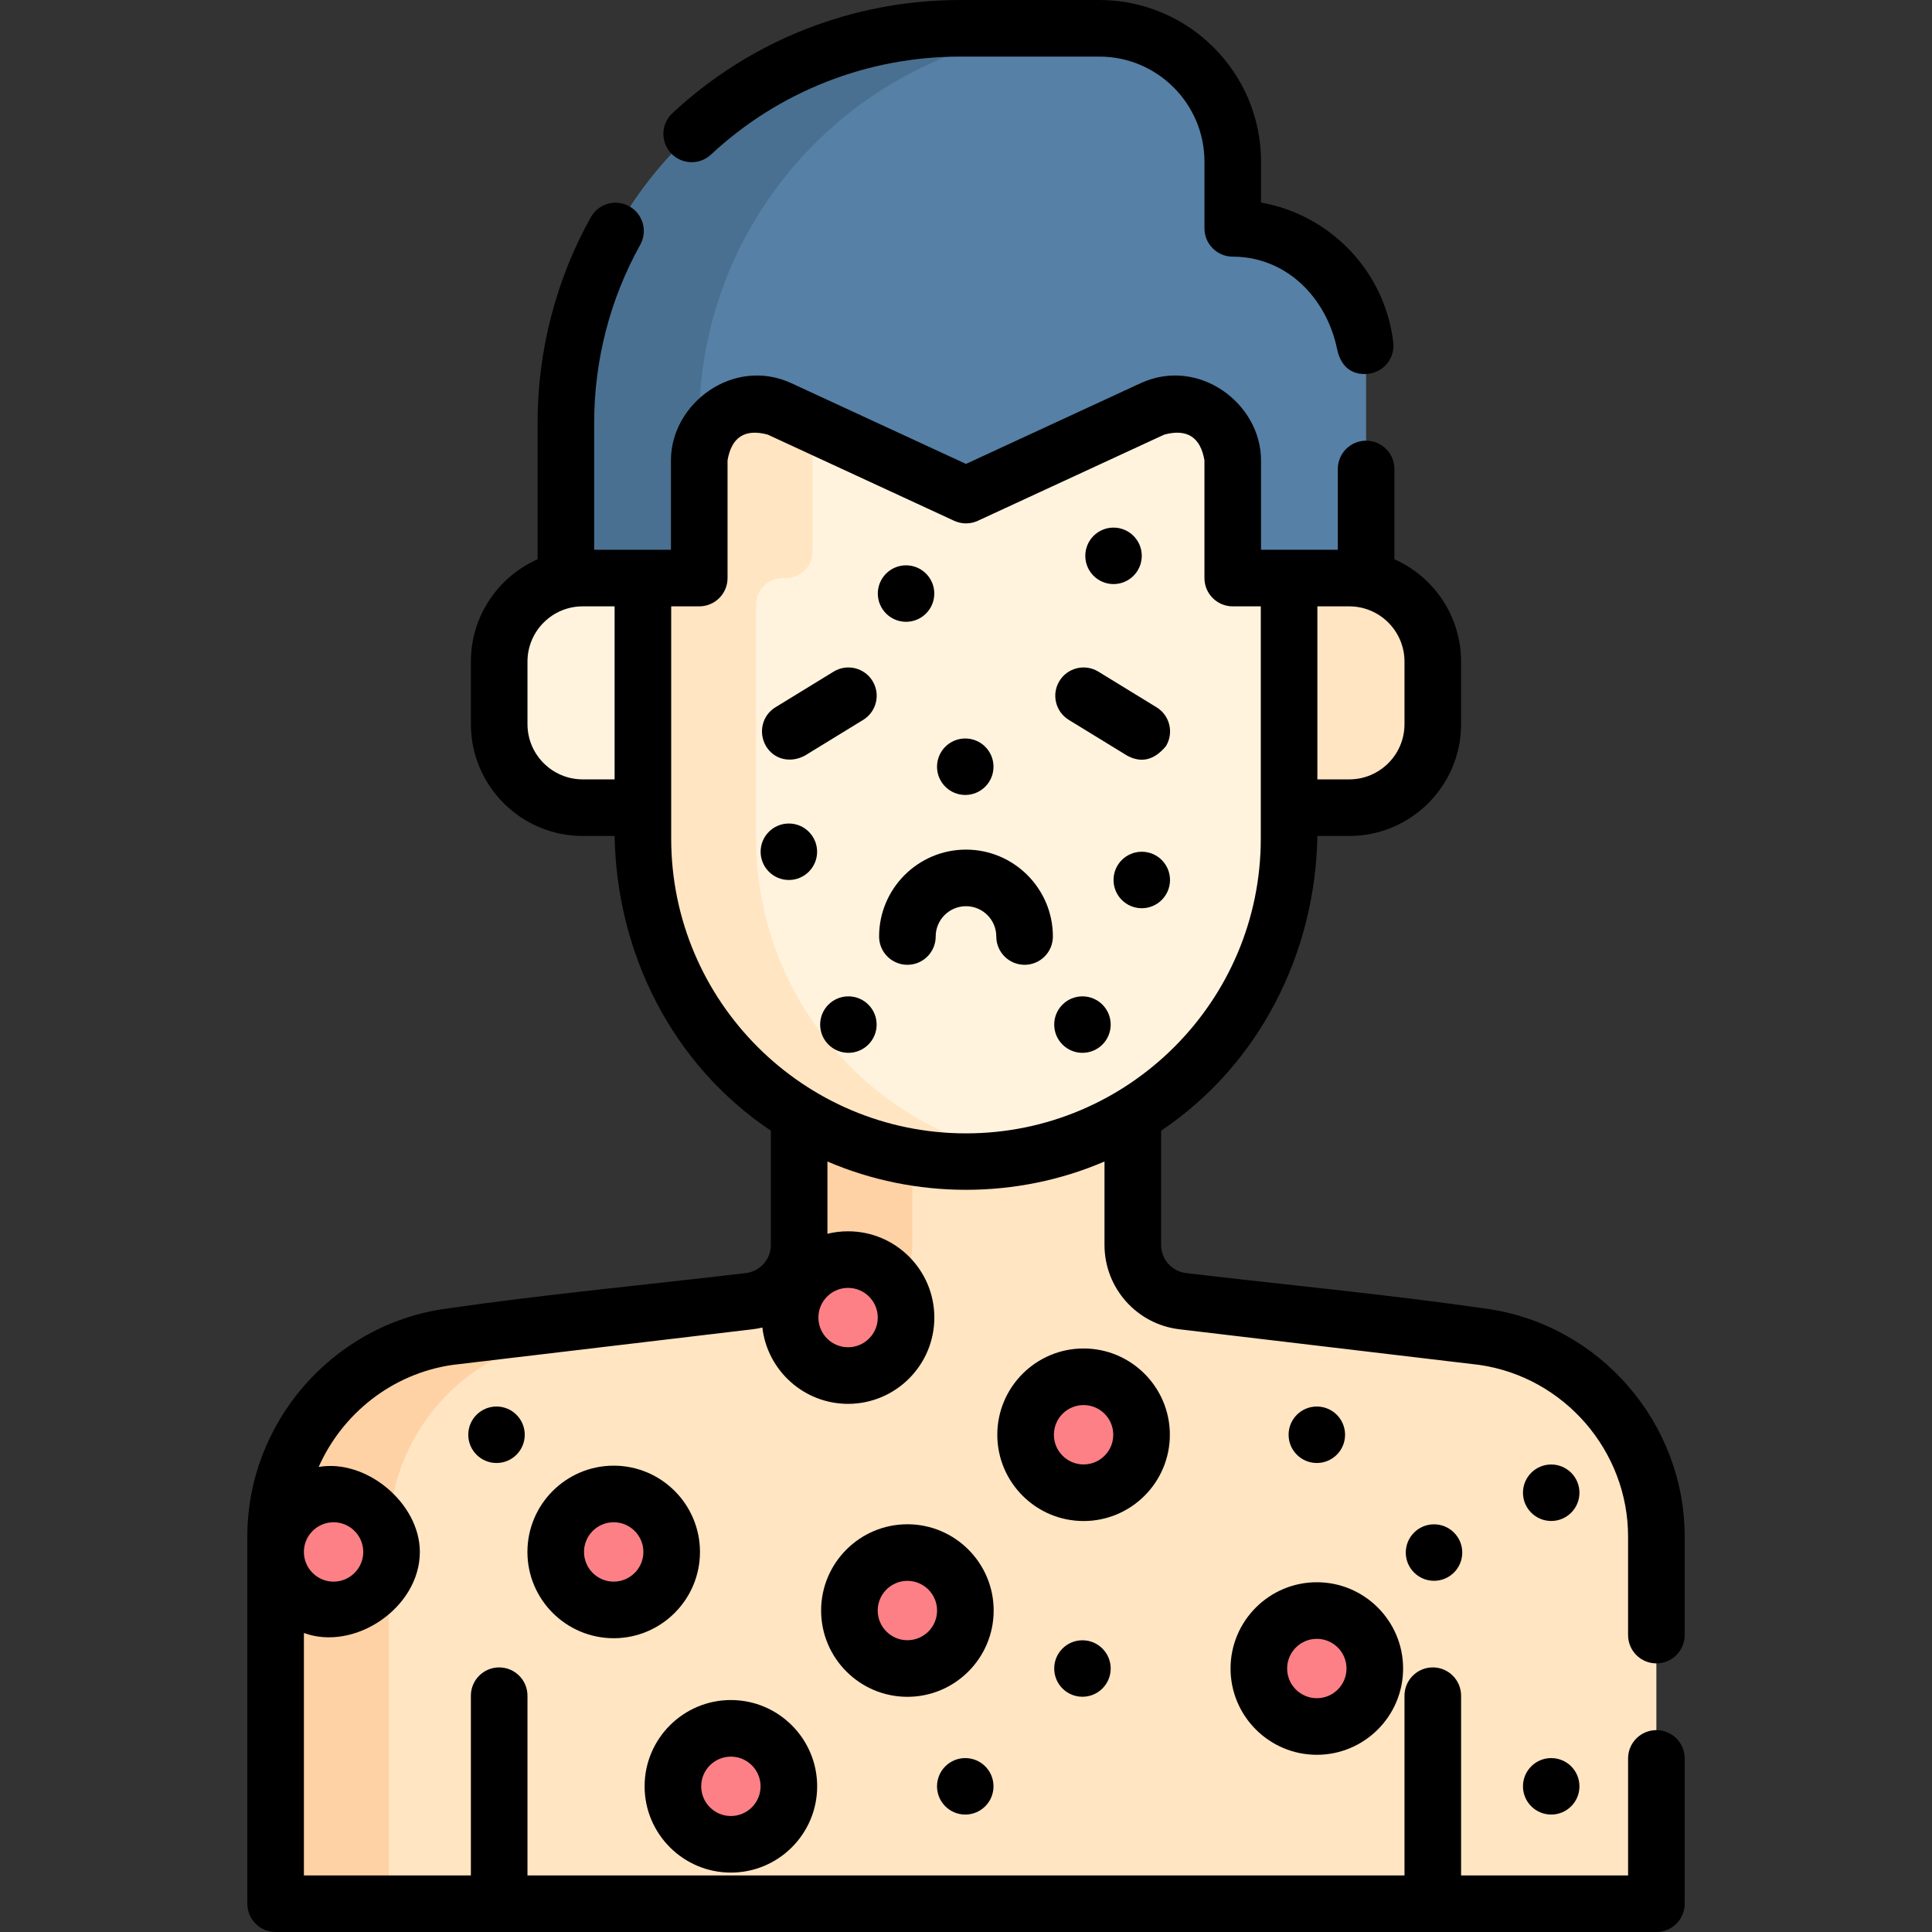 <svg id="Capa_1" enable-background="new 0 0 512 512" height="512" viewBox="0 0 512 512" width="512" xmlns="http://www.w3.org/2000/svg"><rect x="0" y="0" width="512" height="512" fill="#333333" stroke="none"/><g><path d="m393.081 354.278-79.647-9.458c-7.546-.896-13.229-7.294-13.229-14.892v-57.353h-88.418v57.353c0 7.599-5.683 13.996-13.229 14.892l-79.647 9.458c-26.329 3.782-45.877 26.338-45.877 52.937v97.288h365.923v-97.288c.001-26.599-19.547-49.155-45.876-52.937z" fill="#ffe5c2"/><path d="m148.906 354.278 79.647-9.458c7.546-.896 13.229-7.294 13.229-14.893v-57.353h-29.994v57.353c0 7.599-5.683 13.997-13.229 14.893l-79.647 9.458c-26.329 3.782-45.877 26.338-45.877 52.937v97.288h29.994v-97.288c.001-26.599 19.548-49.155 45.877-52.937z" fill="#fed2a4"/><g fill="#fd8087"><circle cx="287.159" cy="380.225" r="15.365"/><circle cx="348.973" cy="442.174" r="15.365"/><circle cx="224.749" cy="349.169" r="15.365"/><circle cx="162.636" cy="411.281" r="15.365"/><circle cx="88.4" cy="411.281" r="15.365"/><circle cx="240.469" cy="426.809" r="15.365"/><circle cx="193.692" cy="473.393" r="15.365"/></g><path d="m149.962 112.002v41.237h212.069v-57.38c0-19.52-15.824-35.345-35.345-35.345v-17.672c0-19.52-15.824-35.345-35.345-35.345h-36.875c-57.715 0-104.504 46.789-104.504 104.505z" fill="#5680a6"/><path d="m289.76 7.497h-35.293c-57.716 0-104.505 46.788-104.505 104.505v41.238h35.293v-41.238c.001-57.716 46.789-104.505 104.505-104.505z" fill="#497090"/><path d="m326.686 153.191v-31.211c0-10.949-11.352-18.207-21.29-13.613l-49.399 22.837-49.399-22.837c-9.938-4.594-21.29 2.664-21.29 13.613v31.211h-14.933v69.038c0 47.288 38.334 85.622 85.622 85.622 47.288 0 85.622-38.334 85.622-85.622v-69.038z" fill="#fff3de"/><path d="m200.368 222.229v-62.04c0-3.865 3.133-6.999 6.999-6.999h.936c3.865 0 6.999-3.133 6.999-6.999v-24.211c0-3.18.958-6.048 2.56-8.405l-11.264-5.207c-9.938-4.594-21.29 2.664-21.29 13.613v31.211h-14.933v69.038c0 47.288 38.334 85.622 85.622 85.622 5.116 0 10.128-.449 14.997-1.309-40.137-7.092-70.626-42.142-70.626-84.314z" fill="#ffe5c2"/><path d="m170.374 153.191h-15.951c-12.224 0-22.133 9.909-22.133 22.133v16.585c0 12.224 9.909 22.133 22.133 22.133h15.951z" fill="#fff3de"/><path d="m341.619 153.191h15.951c12.224 0 22.133 9.909 22.133 22.133v16.585c0 12.224-9.909 22.133-22.133 22.133h-15.951z" fill="#ffe5c2"/><g><path d="m438.96 440.814c4.142 0 7.499-3.357 7.499-7.499v-26.104c0-30.126-22.491-56.072-52.315-60.353-26.488-3.845-53.243-6.325-79.823-9.482-3.771-.449-6.615-3.653-6.615-7.451v-30.285c26.021-17.438 40.916-47.07 41.413-78.1h8.452c16.339 0 29.632-13.292 29.632-29.631v-16.585c0-12.084-7.272-22.502-17.669-27.109v-23.93c0-4.142-3.357-7.499-7.499-7.499s-7.499 3.357-7.499 7.499v21.407h-20.351v-23.712c0-15.112-16.608-27.507-31.936-20.42l-46.252 21.383-46.253-21.383c-15.328-7.086-31.935 5.307-31.935 20.42v23.712h-20.345v-33.695c0-16.514 4.221-32.811 12.207-47.128 2.018-3.616.721-8.184-2.895-10.201-3.617-2.018-8.184-.722-10.202 2.896-9.229 16.545-14.107 35.367-14.107 54.433v36.215c-10.401 4.605-17.676 15.025-17.676 27.111v16.585c0 16.339 13.293 29.631 29.632 29.631h8.452c.555 31.133 15.241 60.559 41.409 78.098v30.289c0 3.798-2.844 7.002-6.613 7.451-26.584 3.157-53.334 5.636-79.826 9.482-29.818 4.281-52.304 30.227-52.304 60.353v97.291c0 4.142 3.357 7.499 7.499 7.499h365.92c4.142 0 7.499-3.357 7.499-7.499v-38.502c0-4.142-3.357-7.499-7.499-7.499s-7.499 3.357-7.499 7.499v31.004h-44.257v-47.626c0-4.142-3.357-7.499-7.499-7.499s-7.499 3.357-7.499 7.499v47.626h-232.42v-47.626c0-4.142-3.357-7.499-7.499-7.499-4.141 0-7.499 3.357-7.499 7.499v47.626h-44.25v-64.251c13.456 4.943 30.725-6.702 30.725-21.471 0-12.921-14.21-24.724-26.812-22.522 6.254-14.115 19.442-24.716 35.44-27.043l79.551-9.447c.882-.105 1.747-.26 2.593-.463 1.312 11.37 10.997 20.227 22.712 20.227 12.607 0 22.863-10.257 22.863-22.864s-10.256-22.864-22.863-22.864c-1.883 0-3.714.229-5.467.661v-19.16c23.236 10.007 50.189 10.007 73.426.001v22.119c0 11.39 8.529 20.995 19.841 22.342l79.551 9.447c22.447 3.265 39.361 22.808 39.361 45.495v26.104c.002 4.141 3.359 7.498 7.501 7.498zm-342.693-29.533c0 4.338-3.529 7.867-7.867 7.867-4.245 0-7.715-3.38-7.861-7.59v-.553c.146-4.21 3.616-7.59 7.861-7.59 4.338 0 7.867 3.528 7.867 7.866zm136.348-62.113c0 4.338-3.529 7.867-7.866 7.867-4.338 0-7.867-3.529-7.867-7.867s3.529-7.867 7.867-7.867c4.337.001 7.866 3.529 7.866 7.867zm139.59-157.259c0 8.069-6.565 14.634-14.635 14.634h-8.452v-45.853h8.452c8.07 0 14.635 6.565 14.635 14.635zm-217.782 14.634c-8.07 0-14.635-6.565-14.635-14.634v-16.585c0-8.07 6.565-14.635 14.635-14.635h8.452v45.853h-8.452zm23.45 15.686v-61.54h7.435c4.141 0 7.499-3.357 7.499-7.499v-31.21c1.064-6.155 4.612-8.424 10.645-6.807l49.399 22.837c1.998.925 4.298.924 6.293 0l49.399-22.837c6.034-1.617 9.582.652 10.646 6.807v31.211c0 4.142 3.357 7.499 7.499 7.499h7.434v61.54c0 43.078-35.046 78.123-78.124 78.123-43.079 0-78.125-35.046-78.125-78.124z"/><path d="m188.41 40.971c17.983-16.75 41.442-25.973 66.056-25.973h36.873c15.359 0 27.855 12.491 27.855 27.844v17.677c0 4.142 3.357 7.499 7.499 7.499 14.089 0 24.796 10.716 27.648 24.478 1.113 5.369 4.652 6.99 8.337 6.552 4.112-.492 7.046-4.225 6.552-8.337-2.271-18.955-16.772-33.799-35.039-37.033v-10.837c-.001-23.622-19.225-42.841-42.853-42.841h-36.873c-28.419 0-55.509 10.653-76.277 29.996-3.03 2.823-3.199 7.568-.376 10.598 2.823 3.031 7.567 3.199 10.598.377z"/><path d="m306.499 187.441-15.422-9.452c-3.529-2.163-8.148-1.058-10.311 2.475-2.164 3.531-1.056 8.147 2.475 10.311l15.422 9.452c3.778 2.064 7.215 1.239 10.311-2.475 2.164-3.53 1.057-8.146-2.475-10.311z"/><path d="m220.916 177.989-15.422 9.452c-3.531 2.165-4.591 6.752-2.475 10.311 2.129 3.581 6.534 4.54 10.312 2.475l15.422-9.452c3.531-2.165 4.639-6.781 2.475-10.311-2.164-3.532-6.782-4.639-10.312-2.475z"/><path d="m255.997 225.156c-12.697 0-23.027 10.33-23.027 23.027 0 4.142 3.357 7.499 7.499 7.499s7.499-3.357 7.499-7.499c0-4.428 3.602-8.03 8.03-8.03s8.029 3.602 8.029 8.03c0 4.142 3.357 7.499 7.499 7.499s7.499-3.357 7.499-7.499c-.002-12.697-10.332-23.027-23.028-23.027z"/><path d="m264.295 380.225c0 12.607 10.257 22.864 22.864 22.864s22.864-10.257 22.864-22.864-10.257-22.864-22.864-22.864-22.864 10.257-22.864 22.864zm30.731 0c0 4.338-3.529 7.867-7.867 7.867s-7.867-3.529-7.867-7.867 3.529-7.867 7.867-7.867 7.867 3.529 7.867 7.867z"/><path d="m326.109 442.174c0 12.607 10.257 22.864 22.864 22.864s22.864-10.257 22.864-22.864-10.257-22.863-22.864-22.863-22.864 10.256-22.864 22.863zm30.731 0c0 4.338-3.529 7.867-7.867 7.867s-7.867-3.529-7.867-7.867c0-4.337 3.529-7.866 7.867-7.866s7.867 3.529 7.867 7.866z"/><path d="m185.5 411.281c0-12.607-10.256-22.864-22.863-22.864s-22.864 10.257-22.864 22.864 10.257 22.864 22.864 22.864c12.606 0 22.863-10.257 22.863-22.864zm-22.864 7.867c-4.338 0-7.867-3.529-7.867-7.867s3.529-7.867 7.867-7.867 7.866 3.529 7.866 7.867-3.528 7.867-7.866 7.867z"/><path d="m217.605 426.81c0 12.607 10.256 22.863 22.863 22.863s22.864-10.256 22.864-22.863-10.257-22.864-22.864-22.864-22.863 10.257-22.863 22.864zm30.73 0c0 4.337-3.529 7.866-7.867 7.866s-7.866-3.529-7.866-7.866c0-4.338 3.529-7.867 7.866-7.867s7.867 3.529 7.867 7.867z"/><path d="m193.692 496.257c12.607 0 22.864-10.257 22.864-22.864s-10.257-22.864-22.864-22.864-22.864 10.257-22.864 22.864 10.257 22.864 22.864 22.864zm0-30.73c4.338 0 7.867 3.529 7.867 7.867s-3.529 7.867-7.867 7.867-7.867-3.529-7.867-7.867 3.53-7.867 7.867-7.867z"/></g><circle cx="131.58" cy="380.225" r="7.483"/><circle cx="348.973" cy="380.225" r="7.483"/><circle cx="302.581" cy="233.205" r="7.483"/><circle cx="286.861" cy="271.528" r="7.483"/><circle cx="295.098" cy="147.303" r="7.483"/><circle cx="240.114" cy="157.301" r="7.483"/><circle cx="224.834" cy="271.528" r="7.483"/><circle cx="255.805" cy="203.188" r="7.483"/><circle cx="209.057" cy="225.722" r="7.483"/><circle cx="286.861" cy="442.174" r="7.483"/><circle cx="411.086" cy="473.393" r="7.483"/><circle cx="411.086" cy="395.59" r="7.483"/><circle cx="380.03" cy="411.444" r="7.483"/><circle cx="255.805" cy="473.393" r="7.483"/></g></svg>
